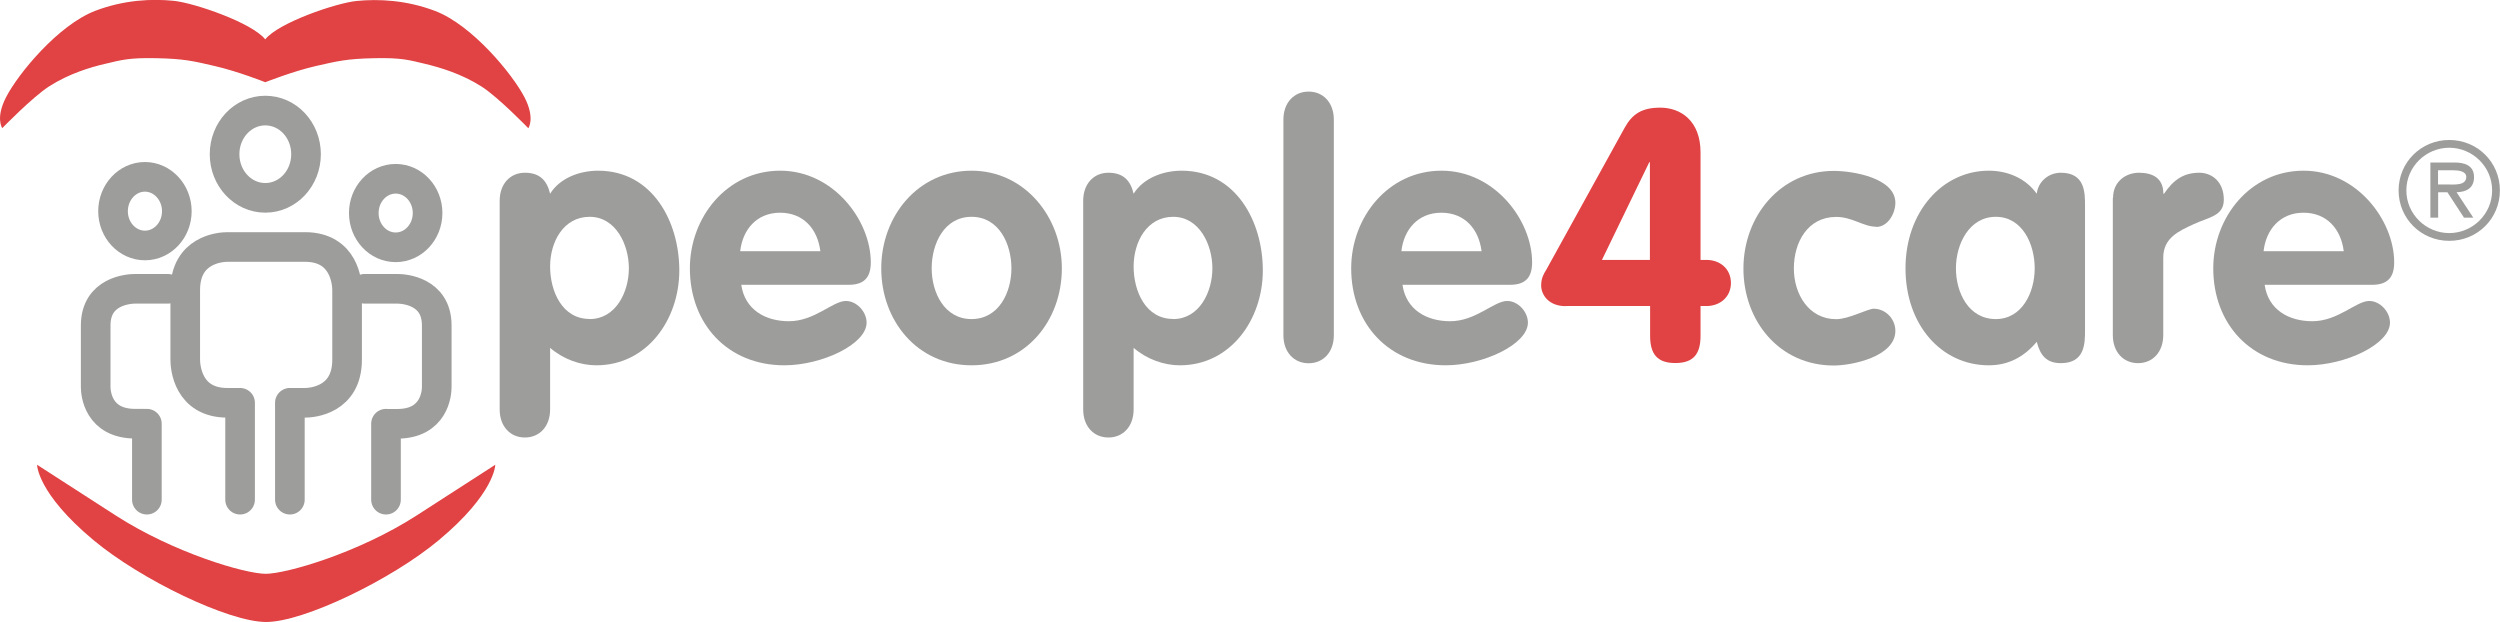 <?xml version="1.0" encoding="UTF-8"?>
<svg id="Ebene_2" data-name="Ebene 2" xmlns="http://www.w3.org/2000/svg" viewBox="0 0 232 57.73">
  <defs>
    <style>
      .cls-1 {
        fill: #9d9d9c;
      }

      .cls-2 {
        fill: #e14243;
      }

      .cls-3, .cls-4, .cls-5 {
        fill: none;
      }

      .cls-4, .cls-5 {
        stroke: #9d9d9c;
        stroke-width: 2.75px;
      }

      .cls-5 {
        stroke-linecap: round;
      }
    </style>
  </defs>
  <g id="Ebene_1-2" data-name="Ebene 1">
    <g>
      <g>
        <path class="cls-1" d="m46.37,18.63c0-1.56.97-2.6,2.34-2.6s2.05.71,2.34,1.95c.88-1.43,2.7-2.14,4.45-2.14,5.04,0,7.54,4.71,7.54,9.26s-2.99,8.8-7.7,8.8c-1.46,0-3.05-.55-4.29-1.62v5.72c0,1.56-.97,2.6-2.34,2.6s-2.34-1.04-2.34-2.6v-19.36Zm8.35,10.98c2.44,0,3.64-2.53,3.64-4.71s-1.2-4.78-3.64-4.78-3.67,2.34-3.67,4.61,1.1,4.87,3.67,4.87Z"/>
        <path class="cls-1" d="m68.79,26.43c.33,2.31,2.24,3.38,4.42,3.38,2.4,0,4.06-1.88,5.29-1.88,1.01,0,1.92,1.01,1.92,2.01,0,2.01-4.16,3.96-7.63,3.96-5.26,0-8.77-3.83-8.77-9,0-4.74,3.44-9.06,8.38-9.06s8.41,4.61,8.41,8.51c0,1.4-.62,2.08-2.05,2.08h-9.97Zm7.34-3.12c-.26-2.05-1.56-3.57-3.74-3.57s-3.48,1.59-3.7,3.57h7.44Z"/>
        <path class="cls-1" d="m98.54,24.9c0,4.87-3.35,9-8.38,9s-8.38-4.13-8.38-9,3.44-9.06,8.38-9.06,8.38,4.32,8.38,9.06Zm-12.08,0c0,2.24,1.17,4.71,3.7,4.71s3.7-2.47,3.7-4.71-1.14-4.78-3.7-4.78-3.7,2.53-3.7,4.78Z"/>
        <path class="cls-1" d="m100.52,18.63c0-1.56.97-2.6,2.34-2.6s2.05.71,2.34,1.95c.88-1.43,2.7-2.14,4.45-2.14,5.04,0,7.54,4.71,7.54,9.26s-2.99,8.8-7.7,8.8c-1.46,0-3.05-.55-4.29-1.62v5.72c0,1.56-.97,2.6-2.34,2.6s-2.34-1.04-2.34-2.6v-19.36Zm8.35,10.98c2.44,0,3.64-2.53,3.64-4.71s-1.2-4.78-3.64-4.78-3.67,2.34-3.67,4.61,1.1,4.87,3.67,4.87Z"/>
        <path class="cls-1" d="m119.1,11.1c0-1.56.97-2.6,2.34-2.6s2.34,1.04,2.34,2.6v20.01c0,1.56-.97,2.6-2.34,2.6s-2.34-1.04-2.34-2.6V11.1Z"/>
        <path class="cls-1" d="m130.15,26.43c.33,2.31,2.24,3.38,4.42,3.38,2.4,0,4.06-1.88,5.3-1.88,1.01,0,1.92,1.01,1.92,2.01,0,2.01-4.16,3.96-7.63,3.96-5.26,0-8.77-3.83-8.77-9,0-4.74,3.44-9.06,8.38-9.06s8.41,4.61,8.41,8.51c0,1.4-.62,2.08-2.05,2.08h-9.97Zm7.34-3.12c-.26-2.05-1.56-3.57-3.74-3.57s-3.48,1.59-3.7,3.57h7.44Z"/>
      </g>
      <path class="cls-2" d="m145.29,28.41c-1.59,0-2.27-1.07-2.27-1.92,0-.71.26-1.1.46-1.43l7.28-13.19c.71-1.3,1.62-1.88,3.31-1.88,1.88,0,3.74,1.2,3.74,4.16v9.97h.55c1.27,0,2.27.84,2.27,2.14s-1.01,2.14-2.27,2.14h-.55v2.76c0,1.72-.68,2.53-2.34,2.53s-2.34-.81-2.34-2.53v-2.76h-7.83Zm7.83-13.35h-.07l-4.39,9.06h4.45v-9.06Z"/>
      <g>
        <path class="cls-1" d="m174.1,21.04c-1.17,0-2.21-.91-3.7-.91-2.66,0-3.93,2.37-3.93,4.78s1.4,4.71,3.93,4.71c1.17,0,2.92-.97,3.48-.97,1.1,0,2.01.94,2.01,2.05,0,2.4-4.03,3.22-5.72,3.22-5.04,0-8.38-4.13-8.38-9s3.44-9.06,8.38-9.06c1.85,0,5.72.68,5.72,2.96,0,.97-.68,2.24-1.79,2.24Z"/>
        <path class="cls-1" d="m193.49,30.65c0,1.2,0,3.05-2.24,3.05-1.36,0-1.92-.75-2.24-1.98-1.2,1.43-2.66,2.18-4.45,2.18-4.39,0-7.73-3.74-7.73-9s3.44-9.06,7.73-9.06c1.72,0,3.41.68,4.45,2.14.13-1.14,1.1-1.95,2.24-1.95,2.24,0,2.24,1.85,2.24,3.05v11.56Zm-8.28-1.04c2.44,0,3.61-2.47,3.61-4.71s-1.14-4.78-3.61-4.78-3.7,2.53-3.7,4.78,1.17,4.71,3.7,4.71Z"/>
        <path class="cls-1" d="m196.09,18.37c0-1.56,1.23-2.34,2.4-2.34,1.23,0,2.27.46,2.27,1.95h.06c.88-1.3,1.82-1.95,3.28-1.95,1.14,0,2.27.81,2.27,2.5,0,1.53-1.4,1.62-2.79,2.27-1.4.65-2.83,1.27-2.83,3.12v7.18c0,1.56-.97,2.6-2.34,2.6s-2.34-1.04-2.34-2.6v-12.73Z"/>
        <path class="cls-1" d="m210.16,26.43c.32,2.31,2.24,3.38,4.42,3.38,2.4,0,4.06-1.88,5.29-1.88,1.01,0,1.92,1.01,1.92,2.01,0,2.01-4.16,3.96-7.63,3.96-5.26,0-8.77-3.83-8.77-9,0-4.74,3.44-9.06,8.38-9.06s8.41,4.61,8.41,8.51c0,1.4-.62,2.08-2.05,2.08h-9.97Zm7.34-3.12c-.26-2.05-1.56-3.57-3.74-3.57s-3.48,1.59-3.7,3.57h7.44Z"/>
      </g>
      <path class="cls-1" d="m222.59,17.67c0-2.6,2.08-4.68,4.7-4.68s4.7,2.07,4.7,4.68-2.08,4.68-4.7,4.68-4.7-2.07-4.7-4.68Zm8.68,0c0-2.21-1.83-3.96-3.98-3.96s-3.98,1.75-3.98,3.96,1.83,3.96,3.98,3.96,3.98-1.75,3.98-3.96Zm-1.75,2.53h-.86l-1.54-2.36h-.86v2.36h-.72v-5.12h2.23c.92,0,1.82.25,1.82,1.36,0,1.01-.71,1.38-1.62,1.4l1.55,2.36Zm-2.4-3.08c.63,0,1.75.12,1.75-.7,0-.53-.7-.62-1.25-.62h-1.37v1.32h.86Z"/>
      <path class="cls-5" d="m27.09,37.38h1.21c.65,0,3.91-.24,3.91-4v-6.46c0-.66-.23-4-3.91-4h-7.2c-.65,0-3.91.24-3.91,4v6.46c0,.66.23,4,3.91,4h.89"/>
      <line class="cls-5" x1="22.28" y1="37.38" x2="22.28" y2="46.37"/>
      <line class="cls-5" x1="26.9" y1="37.38" x2="26.9" y2="46.37"/>
      <path class="cls-5" d="m15.57,26.8h-3.02c-.61,0-3.67.2-3.67,3.4v5.72c0,.56.22,3.4,3.67,3.4h.85"/>
      <line class="cls-5" x1="13.63" y1="39.32" x2="13.63" y2="46.37"/>
      <path class="cls-5" d="m33.84,26.8h3.02c.61,0,3.67.2,3.67,3.4v5.73c0,.56-.22,3.4-3.67,3.4h-.85"/>
      <line class="cls-5" x1="35.82" y1="39.32" x2="35.82" y2="46.37"/>
      <path class="cls-3" d="m13.45,22.78c1.64,0,2.96-1.43,2.96-3.18s-1.33-3.19-2.96-3.19-2.96,1.43-2.96,3.19,1.33,3.18,2.96,3.18"/>
      <path class="cls-4" d="m13.45,22.78c1.64,0,2.96-1.43,2.96-3.18s-1.33-3.19-2.96-3.19-2.96,1.43-2.96,3.19,1.33,3.18,2.96,3.18Z"/>
      <path class="cls-3" d="m36.72,22.95c1.64,0,2.96-1.43,2.96-3.18s-1.32-3.18-2.96-3.18-2.96,1.43-2.96,3.18,1.32,3.18,2.96,3.18"/>
      <path class="cls-4" d="m36.72,22.95c1.64,0,2.96-1.43,2.96-3.18s-1.32-3.18-2.96-3.18-2.96,1.43-2.96,3.18,1.32,3.18,2.96,3.18Z"/>
      <path class="cls-3" d="m24.62,18.36c2.09,0,3.78-1.81,3.78-4.05s-1.69-4.05-3.78-4.05-3.78,1.81-3.78,4.05,1.69,4.05,3.78,4.05"/>
      <path class="cls-4" d="m24.62,18.36c2.09,0,3.78-1.81,3.78-4.05s-1.69-4.05-3.78-4.05-3.78,1.81-3.78,4.05,1.69,4.05,3.78,4.05Z"/>
      <path class="cls-2" d="m24.68,53.25c-1.94,0-8.53-1.94-13.92-5.4-6.35-4.09-7.32-4.72-7.32-4.72,0,0,0,2.63,5.23,6.99,4.41,3.68,12.55,7.6,16.03,7.6s11.62-3.92,16.03-7.6c5.23-4.37,5.23-6.99,5.23-6.99,0,0-.97.63-7.32,4.72-5.38,3.46-12.06,5.4-14,5.4"/>
      <path class="cls-2" d="m24.62,3.66c-1.22-1.55-6.57-3.38-8.47-3.58-2.02-.21-4.62-.1-7.3.92C5.4,2.32,1.69,6.84.58,8.99c-1.03,1.97-.37,2.9-.37,2.9,0,0,2.79-2.87,4.34-3.87,1.89-1.21,3.89-1.79,5.18-2.09,1.59-.38,2.27-.58,4.76-.53,2.59.05,3.47.27,5.45.73,2.13.49,4.68,1.5,4.68,1.5,0,0,2.55-1.01,4.68-1.5,1.99-.45,2.86-.68,5.45-.73,2.5-.05,3.17.16,4.76.54,1.28.31,3.29.89,5.18,2.09,1.55.99,4.34,3.87,4.34,3.87,0,0,.66-.93-.37-2.9-1.12-2.14-4.83-6.66-8.27-7.98C37.71,0,35.11-.11,33.09.09c-1.9.19-7.27,2.02-8.48,3.57"/>
    </g>
  </g>
</svg>